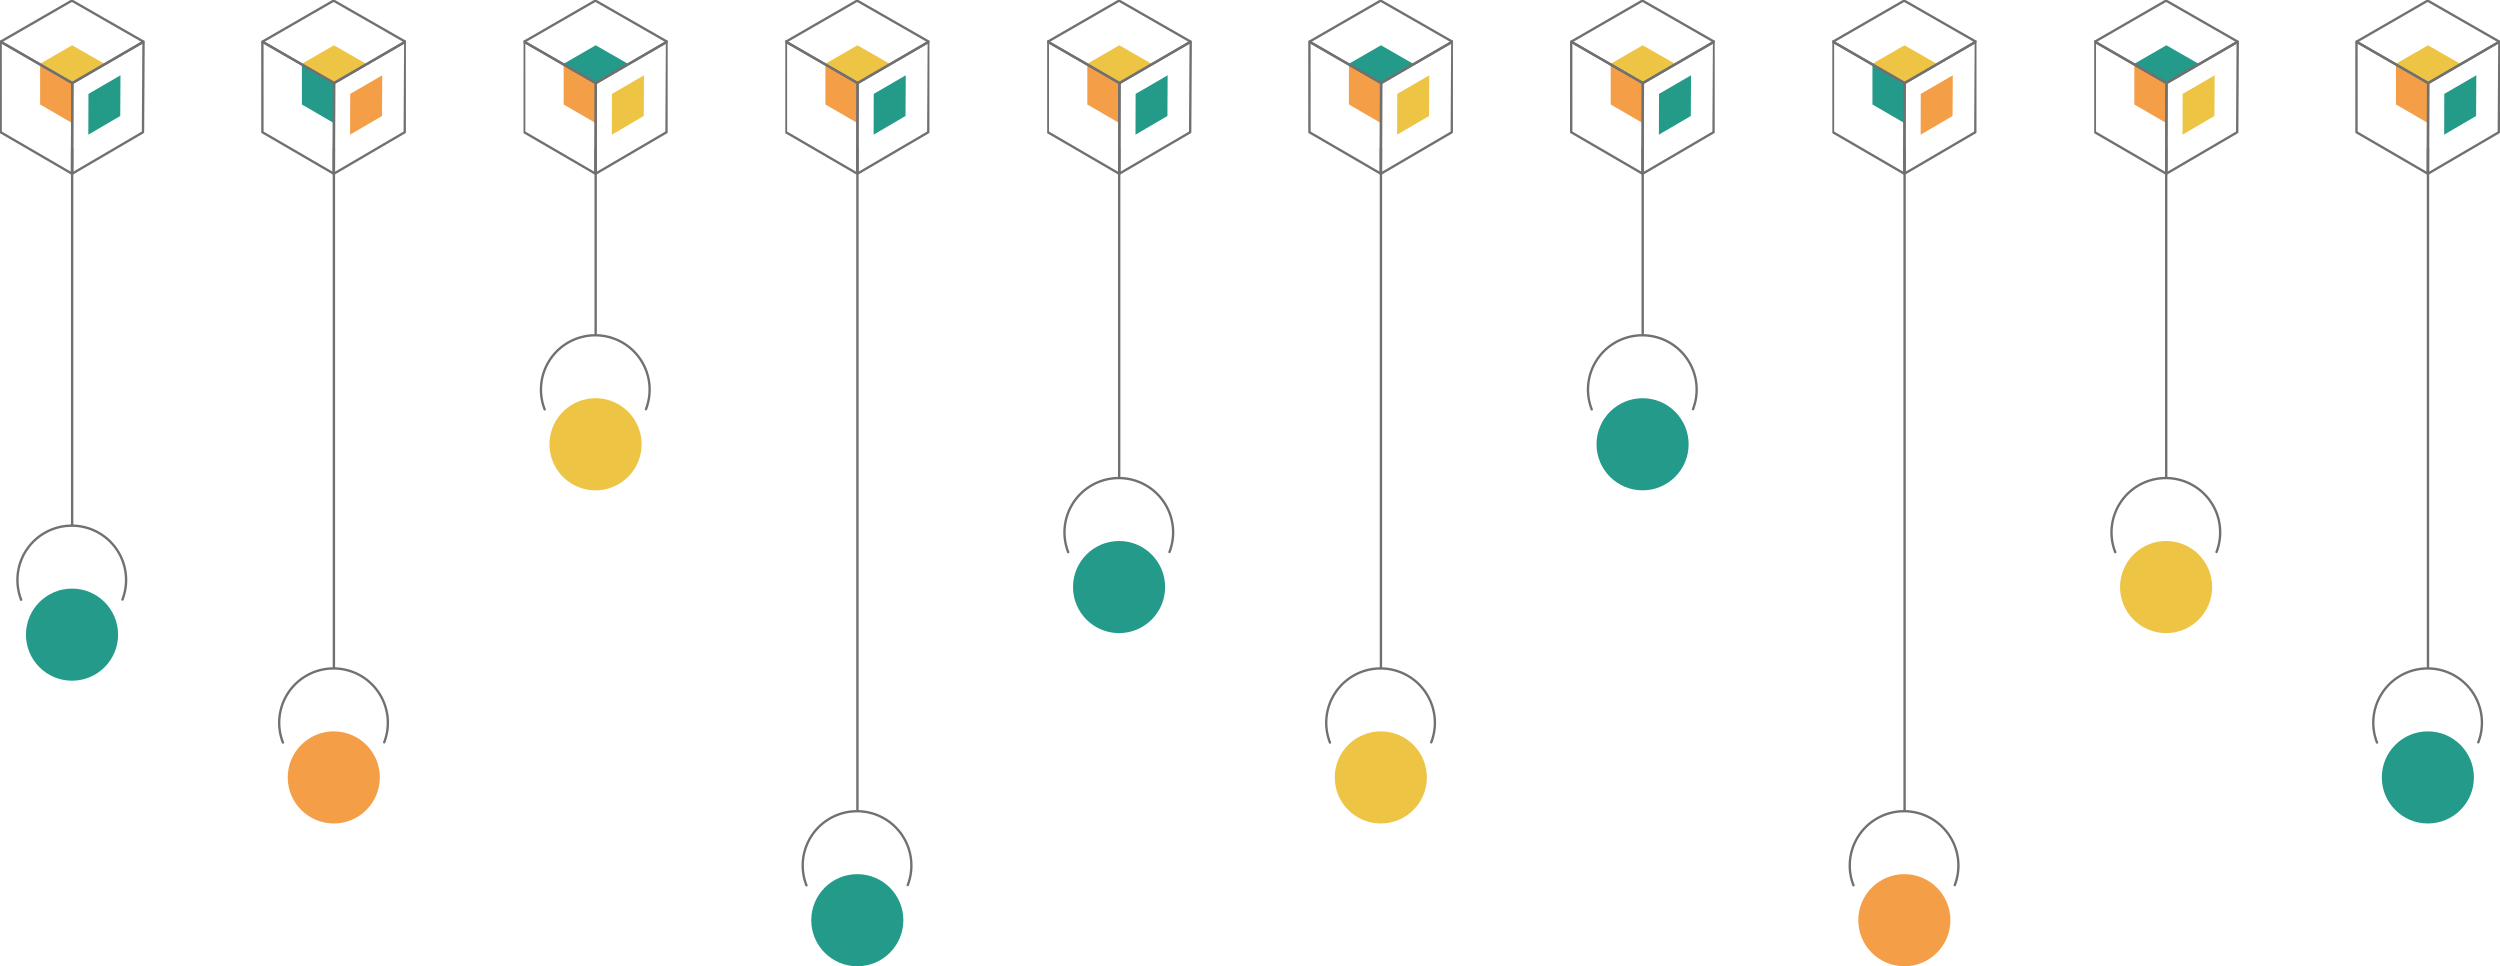 <svg xmlns="http://www.w3.org/2000/svg" xmlns:xlink="http://www.w3.org/1999/xlink" width="1050.581" height="406.056" viewBox="0 0 1050.581 406.056"><defs><clipPath id="a"><rect width="60.578" height="73.274" fill="none" stroke="#707070" stroke-width="1"></rect></clipPath></defs><g transform="translate(-728.03 -2215.519)"><g transform="translate(1718.032 2215.519)"><g transform="translate(16.856 19.029)"><path d="M188.968,255.139l-.1,17.11L175.455,280.1l.049-17.14Z" transform="translate(-155.194 -242.535)" fill="#249a89"></path><path d="M188.92,204.11l13.552,7.767L189.008,219.7l-13.553-7.822Z" transform="translate(-175.455 -204.11)" fill="#eec445"></path><path d="M263.92,272.249l0-17.111,13.553,7.822-.049,17.14Z" transform="translate(-263.915 -247.371)" fill="#f49f47"></path></g><g transform="translate(0 0)"><g transform="translate(0 0)" clip-path="url(#a)"><path d="M30.538,33.562,30.312,71.6.5,89.05l.109-38.1Z" transform="translate(29.779 -16.036)" fill="none" stroke="#707070" stroke-linecap="round" stroke-linejoin="round" stroke-width="1"></path><path d="M30.43.5,60.555,17.765,30.626,35.152.5,17.765Z" transform="translate(-0.238 -0.239)" fill="none" stroke="#707070" stroke-linejoin="round" stroke-width="1"></path><path d="M57.824,71.6l-.009-38.035L87.941,50.949l-.109,38.1Z" transform="translate(-57.553 -16.036)" fill="none" stroke="#707070" stroke-linecap="round" stroke-linejoin="round" stroke-width="1"></path></g></g></g><g transform="translate(1388.032 2215.519)"><g transform="translate(16.856 19.029)"><path d="M188.968,255.139l-.1,17.11L175.455,280.1l.049-17.14Z" transform="translate(-155.194 -242.535)" fill="#249a89"></path><path d="M188.92,204.11l13.552,7.767L189.008,219.7l-13.553-7.822Z" transform="translate(-175.455 -204.11)" fill="#eec445"></path><path d="M263.92,272.249l0-17.111,13.553,7.822-.049,17.14Z" transform="translate(-263.915 -247.371)" fill="#f49f47"></path></g><g transform="translate(0 0)"><g transform="translate(0 0)" clip-path="url(#a)"><path d="M30.538,33.562,30.312,71.6.5,89.05l.109-38.1Z" transform="translate(29.779 -16.036)" fill="none" stroke="#707070" stroke-linecap="round" stroke-linejoin="round" stroke-width="1"></path><path d="M30.43.5,60.555,17.765,30.626,35.152.5,17.765Z" transform="translate(-0.238 -0.239)" fill="none" stroke="#707070" stroke-linejoin="round" stroke-width="1"></path><path d="M57.824,71.6l-.009-38.035L87.941,50.949l-.109,38.1Z" transform="translate(-57.553 -16.036)" fill="none" stroke="#707070" stroke-linecap="round" stroke-linejoin="round" stroke-width="1"></path></g></g></g><g transform="translate(1168.084 2215.519)"><g transform="translate(16.856 19.029)"><path d="M188.968,255.139l-.1,17.11L175.455,280.1l.049-17.14Z" transform="translate(-155.194 -242.535)" fill="#249a89"></path><path d="M188.92,204.11l13.552,7.767L189.008,219.7l-13.553-7.822Z" transform="translate(-175.455 -204.11)" fill="#eec445"></path><path d="M263.92,272.249l0-17.111,13.553,7.822-.049,17.14Z" transform="translate(-263.915 -247.371)" fill="#f49f47"></path></g><g transform="translate(0 0)"><g transform="translate(0 0)" clip-path="url(#a)"><path d="M30.538,33.562,30.312,71.6.5,89.05l.109-38.1Z" transform="translate(29.779 -16.036)" fill="none" stroke="#707070" stroke-linecap="round" stroke-linejoin="round" stroke-width="1"></path><path d="M30.43.5,60.555,17.765,30.626,35.152.5,17.765Z" transform="translate(-0.238 -0.239)" fill="none" stroke="#707070" stroke-linejoin="round" stroke-width="1"></path><path d="M57.824,71.6l-.009-38.035L87.941,50.949l-.109,38.1Z" transform="translate(-57.553 -16.036)" fill="none" stroke="#707070" stroke-linecap="round" stroke-linejoin="round" stroke-width="1"></path></g></g></g><g transform="translate(1058.032 2215.519)"><g transform="translate(16.856 19.029)"><path d="M188.968,255.139l-.1,17.11L175.455,280.1l.049-17.14Z" transform="translate(-155.194 -242.535)" fill="#249a89"></path><path d="M188.92,204.11l13.552,7.767L189.008,219.7l-13.553-7.822Z" transform="translate(-175.455 -204.11)" fill="#eec445"></path><path d="M263.92,272.249l0-17.111,13.553,7.822-.049,17.14Z" transform="translate(-263.915 -247.371)" fill="#f49f47"></path></g><g transform="translate(0 0)"><g transform="translate(0 0)" clip-path="url(#a)"><path d="M30.538,33.562,30.312,71.6.5,89.05l.109-38.1Z" transform="translate(29.779 -16.036)" fill="none" stroke="#707070" stroke-linecap="round" stroke-linejoin="round" stroke-width="1"></path><path d="M30.43.5,60.555,17.765,30.626,35.152.5,17.765Z" transform="translate(-0.238 -0.239)" fill="none" stroke="#707070" stroke-linejoin="round" stroke-width="1"></path><path d="M57.824,71.6l-.009-38.035L87.941,50.949l-.109,38.1Z" transform="translate(-57.553 -16.036)" fill="none" stroke="#707070" stroke-linecap="round" stroke-linejoin="round" stroke-width="1"></path></g></g></g><g transform="translate(948.032 2215.519)"><g transform="translate(16.856 19.029)"><path d="M188.968,255.139l-.1,17.11L175.455,280.1l.049-17.14Z" transform="translate(-155.194 -242.535)" fill="#eec445"></path><path d="M188.92,204.11l13.552,7.767L189.008,219.7l-13.553-7.822Z" transform="translate(-175.455 -204.11)" fill="#249a8a"></path><path d="M263.92,272.249l0-17.111,13.553,7.822-.049,17.14Z" transform="translate(-263.915 -247.371)" fill="#f49f47"></path></g><g transform="translate(0 0)"><g transform="translate(0 0)" clip-path="url(#a)"><path d="M30.538,33.562,30.312,71.6.5,89.05l.109-38.1Z" transform="translate(29.779 -16.036)" fill="none" stroke="#707070" stroke-linecap="round" stroke-linejoin="round" stroke-width="1"></path><path d="M30.43.5,60.555,17.765,30.626,35.152.5,17.765Z" transform="translate(-0.238 -0.239)" fill="none" stroke="#707070" stroke-linejoin="round" stroke-width="1"></path><path d="M57.824,71.6l-.009-38.035L87.941,50.949l-.109,38.1Z" transform="translate(-57.553 -16.036)" fill="none" stroke="#707070" stroke-linecap="round" stroke-linejoin="round" stroke-width="1"></path></g></g></g><g transform="translate(1278.029 2215.519)"><g transform="translate(16.856 19.029)"><path d="M188.968,255.139l-.1,17.11L175.455,280.1l.049-17.14Z" transform="translate(-155.194 -242.535)" fill="#eec445"></path><path d="M188.92,204.11l13.552,7.767L189.008,219.7l-13.553-7.822Z" transform="translate(-175.455 -204.11)" fill="#249a8a"></path><path d="M263.92,272.249l0-17.111,13.553,7.822-.049,17.14Z" transform="translate(-263.915 -247.371)" fill="#f49f47"></path></g><g transform="translate(0 0)"><g transform="translate(0 0)" clip-path="url(#a)"><path d="M30.538,33.562,30.312,71.6.5,89.05l.109-38.1Z" transform="translate(29.779 -16.036)" fill="none" stroke="#707070" stroke-linecap="round" stroke-linejoin="round" stroke-width="1"></path><path d="M30.43.5,60.555,17.765,30.626,35.152.5,17.765Z" transform="translate(-0.238 -0.239)" fill="none" stroke="#707070" stroke-linejoin="round" stroke-width="1"></path><path d="M57.824,71.6l-.009-38.035L87.941,50.949l-.109,38.1Z" transform="translate(-57.553 -16.036)" fill="none" stroke="#707070" stroke-linecap="round" stroke-linejoin="round" stroke-width="1"></path></g></g></g><g transform="translate(1608.081 2215.519)"><g transform="translate(16.856 19.029)"><path d="M188.968,255.139l-.1,17.11L175.455,280.1l.049-17.14Z" transform="translate(-155.194 -242.535)" fill="#eec445"></path><path d="M188.92,204.11l13.552,7.767L189.008,219.7l-13.553-7.822Z" transform="translate(-175.455 -204.11)" fill="#249a8a"></path><path d="M263.92,272.249l0-17.111,13.553,7.822-.049,17.14Z" transform="translate(-263.915 -247.371)" fill="#f49f47"></path></g><g transform="translate(0 0)"><g transform="translate(0 0)" clip-path="url(#a)"><path d="M30.538,33.562,30.312,71.6.5,89.05l.109-38.1Z" transform="translate(29.779 -16.036)" fill="none" stroke="#707070" stroke-linecap="round" stroke-linejoin="round" stroke-width="1"></path><path d="M30.43.5,60.555,17.765,30.626,35.152.5,17.765Z" transform="translate(-0.238 -0.239)" fill="none" stroke="#707070" stroke-linejoin="round" stroke-width="1"></path><path d="M57.824,71.6l-.009-38.035L87.941,50.949l-.109,38.1Z" transform="translate(-57.553 -16.036)" fill="none" stroke="#707070" stroke-linecap="round" stroke-linejoin="round" stroke-width="1"></path></g></g></g><g transform="translate(838.029 2215.519)"><g transform="translate(16.856 19.029)"><path d="M188.968,255.139l-.1,17.11L175.455,280.1l.049-17.14Z" transform="translate(-155.194 -242.535)" fill="#f49f47"></path><path d="M188.92,204.11l13.552,7.767L189.008,219.7l-13.553-7.822Z" transform="translate(-175.455 -204.11)" fill="#eec445"></path><path d="M263.92,272.249l0-17.111,13.553,7.822-.049,17.14Z" transform="translate(-263.915 -247.371)" fill="#249a8a"></path></g><g transform="translate(0 0)"><g transform="translate(0 0)" clip-path="url(#a)"><path d="M30.538,33.562,30.312,71.6.5,89.05l.109-38.1Z" transform="translate(29.779 -16.036)" fill="none" stroke="#707070" stroke-linecap="round" stroke-linejoin="round" stroke-width="1"></path><path d="M30.43.5,60.555,17.765,30.626,35.152.5,17.765Z" transform="translate(-0.238 -0.239)" fill="none" stroke="#707070" stroke-linejoin="round" stroke-width="1"></path><path d="M57.824,71.6l-.009-38.035L87.941,50.949l-.109,38.1Z" transform="translate(-57.553 -16.036)" fill="none" stroke="#707070" stroke-linecap="round" stroke-linejoin="round" stroke-width="1"></path></g></g></g><g transform="translate(1498.029 2215.519)"><g transform="translate(16.856 19.029)"><path d="M188.968,255.139l-.1,17.11L175.455,280.1l.049-17.14Z" transform="translate(-155.194 -242.535)" fill="#f49f47"></path><path d="M188.92,204.11l13.552,7.767L189.008,219.7l-13.553-7.822Z" transform="translate(-175.455 -204.11)" fill="#eec445"></path><path d="M263.92,272.249l0-17.111,13.553,7.822-.049,17.14Z" transform="translate(-263.915 -247.371)" fill="#249a8a"></path></g><g transform="translate(0 0)"><g transform="translate(0 0)" clip-path="url(#a)"><path d="M30.538,33.562,30.312,71.6.5,89.05l.109-38.1Z" transform="translate(29.779 -16.036)" fill="none" stroke="#707070" stroke-linecap="round" stroke-linejoin="round" stroke-width="1"></path><path d="M30.43.5,60.555,17.765,30.626,35.152.5,17.765Z" transform="translate(-0.238 -0.239)" fill="none" stroke="#707070" stroke-linejoin="round" stroke-width="1"></path><path d="M57.824,71.6l-.009-38.035L87.941,50.949l-.109,38.1Z" transform="translate(-57.553 -16.036)" fill="none" stroke="#707070" stroke-linecap="round" stroke-linejoin="round" stroke-width="1"></path></g></g></g><g transform="translate(728.029 2215.519)"><g transform="translate(16.856 19.029)"><path d="M188.968,255.139l-.1,17.11L175.455,280.1l.049-17.14Z" transform="translate(-155.194 -242.535)" fill="#249a89"></path><path d="M188.92,204.11l13.552,7.767L189.008,219.7l-13.553-7.822Z" transform="translate(-175.455 -204.11)" fill="#eec445"></path><path d="M263.92,272.249l0-17.111,13.553,7.822-.049,17.14Z" transform="translate(-263.915 -247.371)" fill="#f49f47"></path></g><g transform="translate(0 0)"><g transform="translate(0 0)" clip-path="url(#a)"><path d="M30.538,33.562,30.312,71.6.5,89.05l.109-38.1Z" transform="translate(29.779 -16.036)" fill="none" stroke="#707070" stroke-linecap="round" stroke-linejoin="round" stroke-width="1"></path><path d="M30.43.5,60.555,17.765,30.626,35.152.5,17.765Z" transform="translate(-0.238 -0.239)" fill="none" stroke="#707070" stroke-linejoin="round" stroke-width="1"></path><path d="M57.824,71.6l-.009-38.035L87.941,50.949l-.109,38.1Z" transform="translate(-57.553 -16.036)" fill="none" stroke="#707070" stroke-linecap="round" stroke-linejoin="round" stroke-width="1"></path></g></g></g><ellipse cx="19.355" cy="19.355" rx="19.355" ry="19.355" transform="translate(1728.94 2522.865)" fill="#249a8a"></ellipse><line y2="218.711" transform="translate(1748.346 2277.693)" fill="none" stroke="#707070" stroke-width="1"></line><path d="M44.124,31.066a22.828,22.828,0,1,0-42.559.086" transform="translate(1725.361 2496.404)" fill="none" stroke="#707070" stroke-linecap="round" stroke-miterlimit="10" stroke-width="1"></path><ellipse cx="19.355" cy="19.355" rx="19.355" ry="19.355" transform="translate(1618.94 2442.865)" fill="#eec445"></ellipse><line y2="138.711" transform="translate(1638.346 2277.693)" fill="none" stroke="#707070" stroke-width="1"></line><path d="M44.124,31.066a22.828,22.828,0,1,0-42.559.086" transform="translate(1615.361 2416.404)" fill="none" stroke="#707070" stroke-linecap="round" stroke-miterlimit="10" stroke-width="1"></path><ellipse cx="19.355" cy="19.355" rx="19.355" ry="19.355" transform="translate(1508.94 2582.865)" fill="#f49f47"></ellipse><line y2="278.711" transform="translate(1528.397 2277.693)" fill="none" stroke="#707070" stroke-width="1"></line><path d="M44.124,31.066a22.828,22.828,0,1,0-42.559.086" transform="translate(1505.361 2556.404)" fill="none" stroke="#707070" stroke-linecap="round" stroke-miterlimit="10" stroke-width="1"></path><ellipse cx="19.355" cy="19.355" rx="19.355" ry="19.355" transform="translate(1398.94 2382.865)" fill="#249a8a"></ellipse><line y2="78.711" transform="translate(1418.346 2277.693)" fill="none" stroke="#707070" stroke-width="1"></line><path d="M44.124,31.066a22.828,22.828,0,1,0-42.559.086" transform="translate(1395.361 2356.404)" fill="none" stroke="#707070" stroke-linecap="round" stroke-miterlimit="10" stroke-width="1"></path><ellipse cx="19.355" cy="19.355" rx="19.355" ry="19.355" transform="translate(1288.94 2522.865)" fill="#eec445"></ellipse><line y2="218.711" transform="translate(1308.346 2277.693)" fill="none" stroke="#707070" stroke-width="1"></line><path d="M44.124,31.066a22.828,22.828,0,1,0-42.559.086" transform="translate(1285.361 2496.404)" fill="none" stroke="#707070" stroke-linecap="round" stroke-miterlimit="10" stroke-width="1"></path><ellipse cx="19.355" cy="19.355" rx="19.355" ry="19.355" transform="translate(1178.94 2442.865)" fill="#249a8a"></ellipse><line y2="138.711" transform="translate(1198.346 2277.693)" fill="none" stroke="#707070" stroke-width="1"></line><path d="M44.124,31.066a22.828,22.828,0,1,0-42.559.086" transform="translate(1175.361 2416.404)" fill="none" stroke="#707070" stroke-linecap="round" stroke-miterlimit="10" stroke-width="1"></path><ellipse cx="19.355" cy="19.355" rx="19.355" ry="19.355" transform="translate(1068.94 2582.865)" fill="#249a8a"></ellipse><line y2="278.711" transform="translate(1088.346 2277.693)" fill="none" stroke="#707070" stroke-width="1"></line><path d="M44.124,31.066a22.828,22.828,0,1,0-42.559.086" transform="translate(1065.361 2556.404)" fill="none" stroke="#707070" stroke-linecap="round" stroke-miterlimit="10" stroke-width="1"></path><path d="M19.355,0A19.355,19.355,0,1,1,0,19.355,19.355,19.355,0,0,1,19.355,0Z" transform="translate(958.94 2382.865)" fill="#eec445"></path><line y2="78.711" transform="translate(978.346 2277.693)" fill="none" stroke="#707070" stroke-width="1"></line><path d="M44.124,31.066a22.828,22.828,0,1,0-42.559.086" transform="translate(955.361 2356.404)" fill="none" stroke="#707070" stroke-linecap="round" stroke-miterlimit="10" stroke-width="1"></path><ellipse cx="19.355" cy="19.355" rx="19.355" ry="19.355" transform="translate(848.94 2522.865)" fill="#f49f47"></ellipse><line y2="218.711" transform="translate(868.346 2277.693)" fill="none" stroke="#707070" stroke-width="1"></line><path d="M44.124,31.066a22.828,22.828,0,1,0-42.559.086" transform="translate(845.361 2496.404)" fill="none" stroke="#707070" stroke-linecap="round" stroke-miterlimit="10" stroke-width="1"></path><ellipse cx="19.355" cy="19.355" rx="19.355" ry="19.355" transform="translate(738.94 2462.865)" fill="#249a8a"></ellipse><line y2="158.711" transform="translate(758.346 2277.693)" fill="none" stroke="#707070" stroke-width="1"></line><path d="M44.124,31.066a22.828,22.828,0,1,0-42.559.086" transform="translate(735.361 2436.404)" fill="none" stroke="#707070" stroke-linecap="round" stroke-miterlimit="10" stroke-width="1"></path></g></svg>